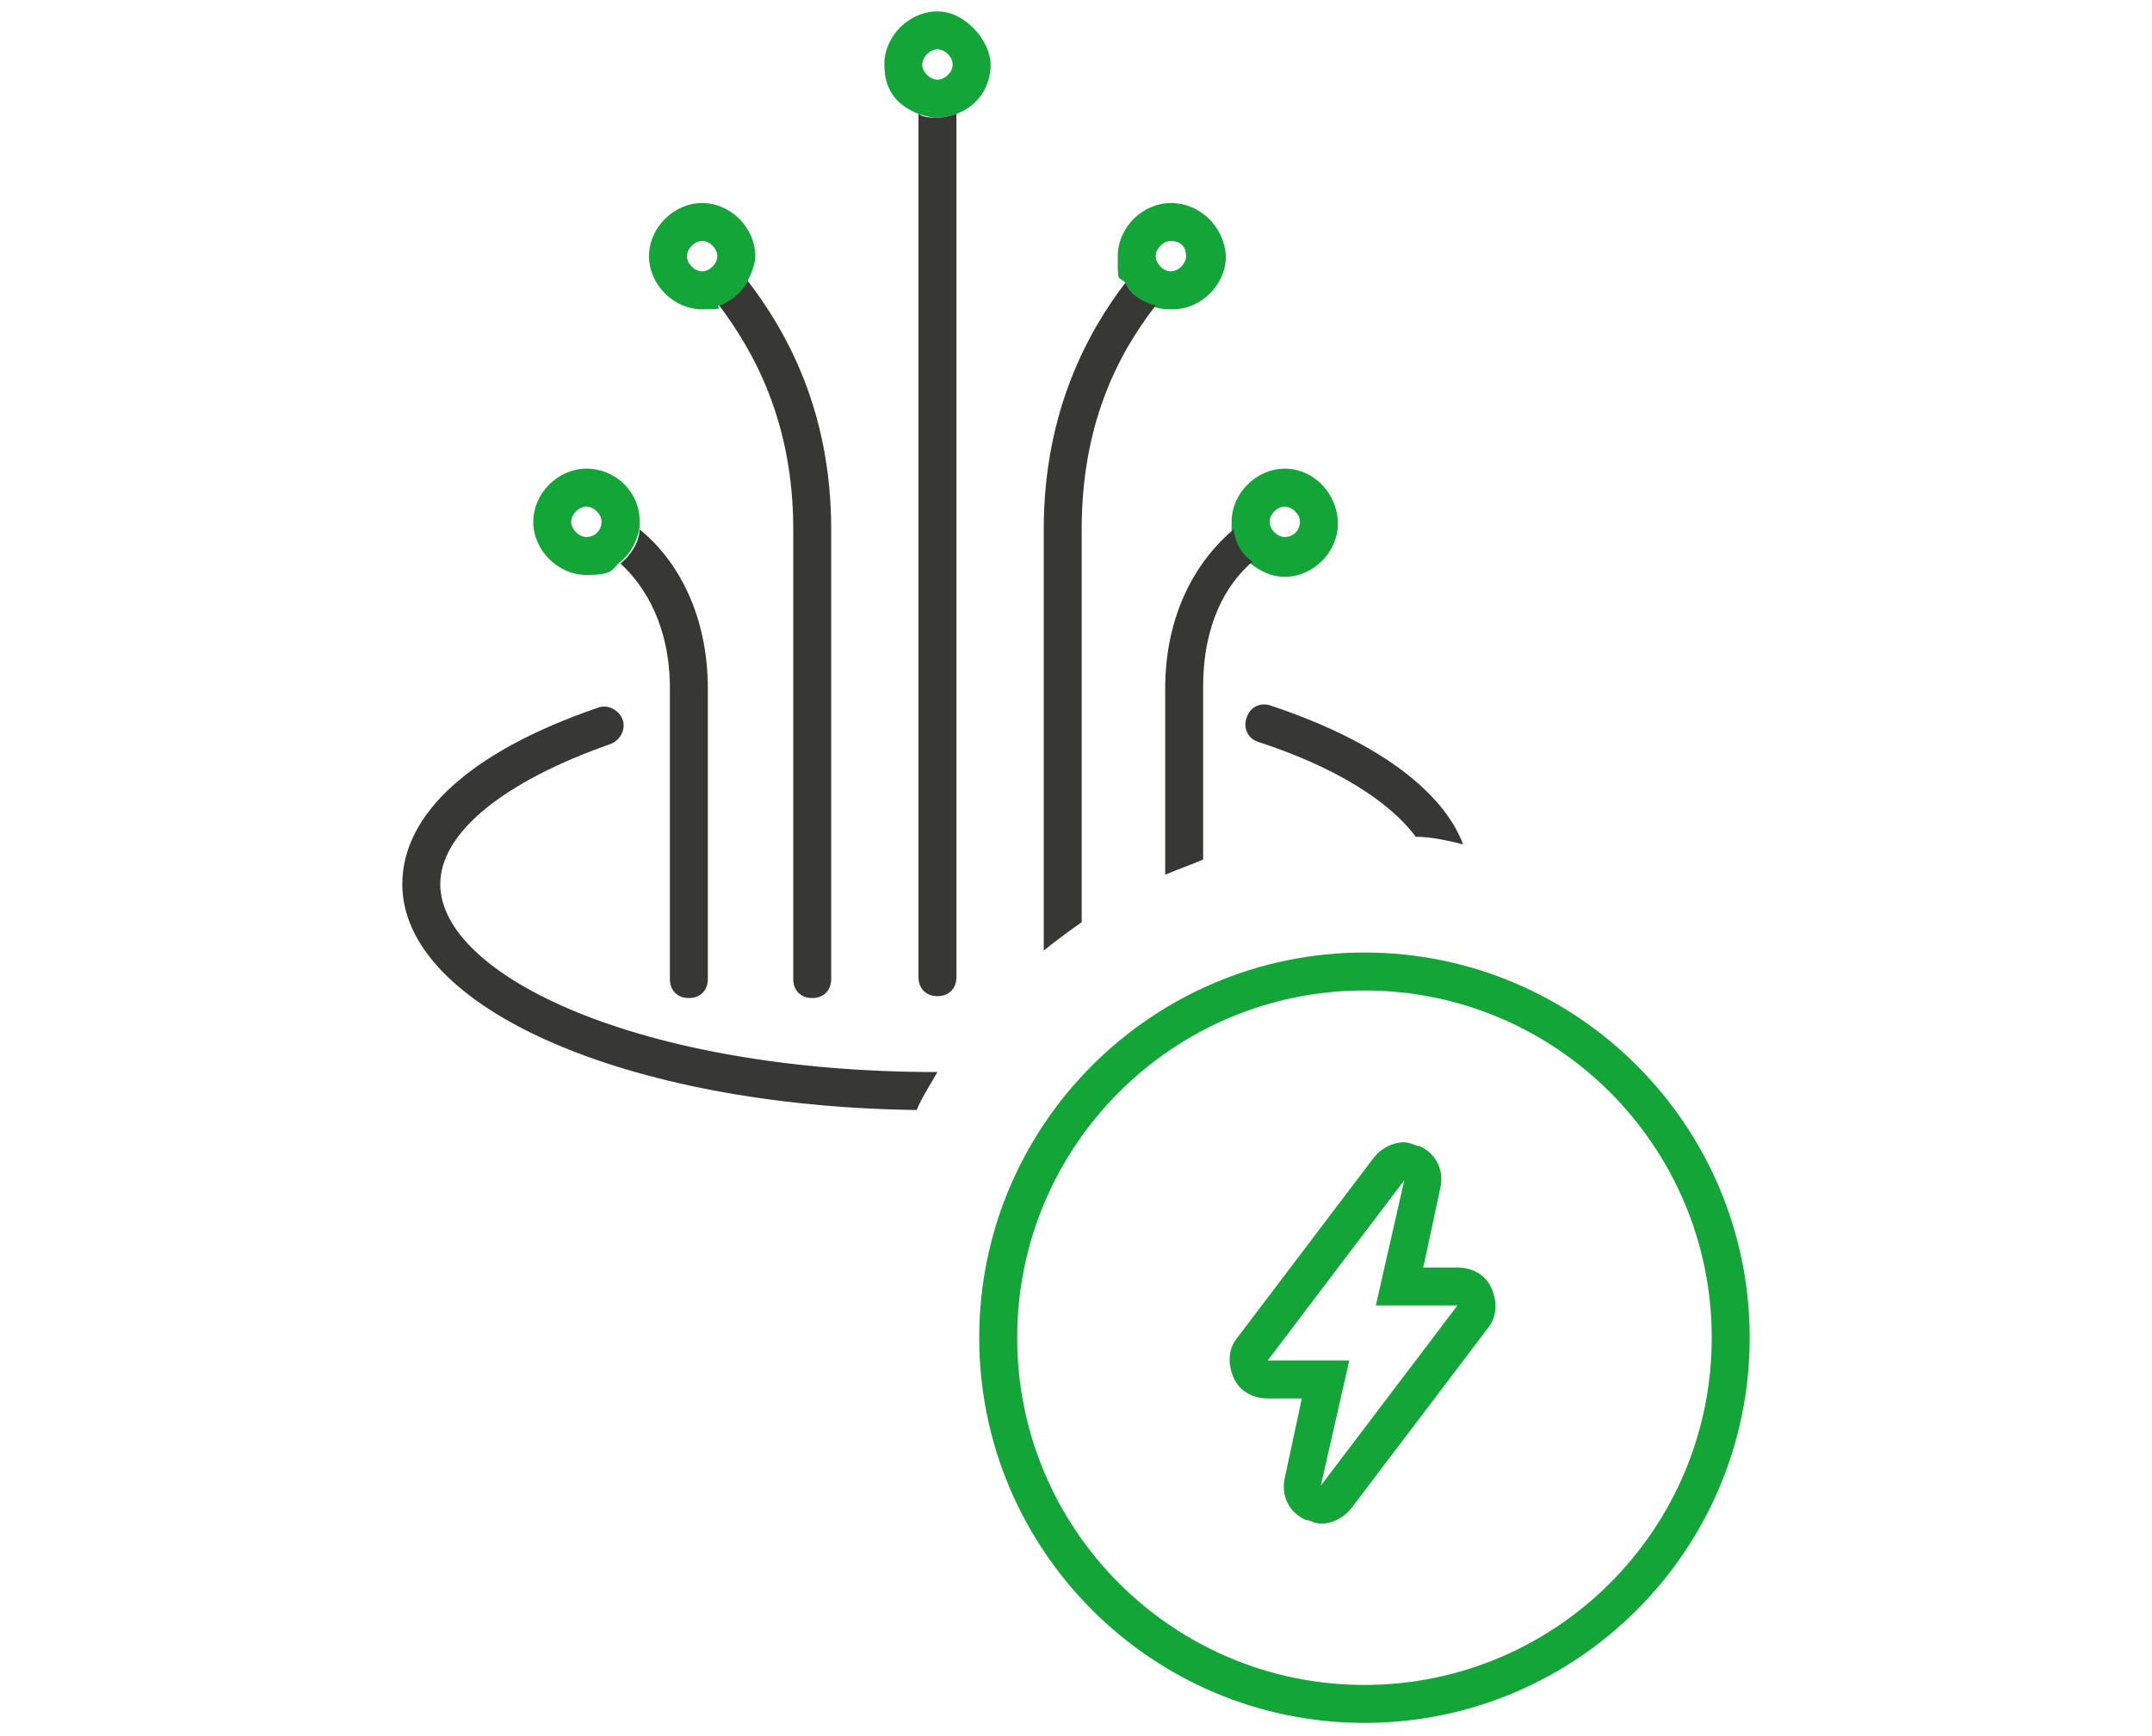 <?xml version="1.0" encoding="UTF-8"?> <svg xmlns="http://www.w3.org/2000/svg" version="1.1" viewBox="0 0 113.4 91.5"><defs><style> .cls-1 { fill: #373735; } .cls-2 { fill: #13a538; } </style></defs><g><g id="Ebene_1"><g><path class="cls-2" d="M49.4.6c-1.5,0-2.8,1.3-2.8,2.8s.8,2.2,1.8,2.6c.3.1.6.2,1,.2s.7-.1,1-.2c1.1-.4,1.8-1.4,1.8-2.6s-1.3-2.8-2.8-2.8ZM49.4,4.2c-.4,0-.8-.4-.8-.8s.4-.8.8-.8.8.4.8.8-.4.8-.8.8Z"></path><path class="cls-2" d="M61.7,10.7c-1.5,0-2.8,1.3-2.8,2.8s0,1,.4,1.4c.3.6.9,1.1,1.6,1.3.3.1.6.1.9.1,1.5,0,2.8-1.3,2.8-2.8-.1-1.6-1.4-2.8-2.9-2.8ZM61.7,14.3c-.4,0-.8-.4-.8-.8s.4-.8.8-.8c.6,0,.8.4.8.8s-.4.8-.8.8Z"></path><path class="cls-2" d="M67.7,24.7c-1.5,0-2.8,1.3-2.8,2.8v.4c0,.7.5,1.4,1,1.8.5.4,1.1.7,1.8.7,1.5,0,2.8-1.3,2.8-2.8s-1.2-2.9-2.8-2.9ZM67.7,28.3c-.4,0-.8-.4-.8-.8s.4-.8.8-.8.8.4.8.8-.3.8-.8.8Z"></path><path class="cls-2" d="M37,10.7c-1.5,0-2.8,1.3-2.8,2.8s1.3,2.8,2.8,2.8.6-.1.9-.2c.7-.2,1.2-.7,1.5-1.3.2-.4.4-.9.4-1.3,0-1.5-1.3-2.8-2.8-2.8ZM37,14.3c-.4,0-.8-.4-.8-.8s.4-.8.8-.8.8.4.8.8-.4.8-.8.8Z"></path><path class="cls-2" d="M30.9,24.7c-1.5,0-2.8,1.3-2.8,2.8s1.3,2.8,2.8,2.8,1.3-.3,1.8-.7.9-1.1,1-1.8v-.4c0-1.4-1.2-2.7-2.8-2.7ZM30.9,28.3c-.4,0-.8-.4-.8-.8s.4-.8.8-.8.8.4.8.8-.3.8-.8.8Z"></path></g><g><path class="cls-1" d="M48.4,6v45.5c0,.6.4,1,1,1s1-.4,1-1V6c-.3.1-.6.2-1,.2s-.7,0-1-.2Z"></path><path class="cls-1" d="M41.8,51.6c0,.6.4,1,1,1s1-.4,1-1v-23.7c0-6.3-2.4-10.5-4.4-13.1-.3.6-.9,1.1-1.5,1.3,1.8,2.4,3.9,6.1,3.9,11.8v23.7Z"></path><path class="cls-1" d="M35.3,51.6c0,.6.4,1,1,1s1-.4,1-1v-15.3c0-3.9-1.6-6.8-3.6-8.4,0,.7-.5,1.4-1,1.8,1.3,1.2,2.6,3.3,2.6,6.6v15.3Z"></path><path class="cls-1" d="M59.3,14.9c-1.9,2.5-4.3,6.7-4.3,13v22.2c.6-.5,1.3-1,2-1.5v-20.7c0-5.4,1.8-9.1,3.9-11.8-.8-.2-1.3-.6-1.6-1.2Z"></path><path class="cls-1" d="M65,27.9c-2,1.7-3.6,4.5-3.6,8.4v9.8c.7-.3,1.3-.5,2-.8v-9.1c0-3.3,1.2-5.4,2.6-6.6-.6-.4-.9-1-1-1.7Z"></path><path class="cls-1" d="M23.2,46.6c0-2.7,3.3-5.4,9-7.4.5-.2.8-.8.6-1.3s-.8-.8-1.3-.6c-6.7,2.3-10.3,5.6-10.3,9.3,0,6.5,11.8,11.7,27.1,11.9.3-.7.7-1.3,1.1-2h0c-15.7,0-26.2-5.1-26.2-9.9Z"></path><path class="cls-1" d="M67,37.2c-.5-.2-1.1,0-1.3.6-.2.5,0,1.1.6,1.3,4,1.3,6.9,3.1,8.3,5,.8,0,1.7.2,2.5.4-1.1-2.9-4.7-5.5-10.1-7.3Z"></path></g><path class="cls-2" d="M71.9,90.8c-11.2,0-20.3-9.1-20.3-20.3s9.1-20.3,20.3-20.3,20.3,9.1,20.3,20.3-9.1,20.3-20.3,20.3ZM71.9,52.2c-10.1,0-18.3,8.2-18.3,18.3s8.2,18.3,18.3,18.3,18.3-8.2,18.3-18.3-8.2-18.3-18.3-18.3Z"></path><path class="cls-2" d="M78.6,67.9c-.3-.7-1-1.1-1.8-1.1h-1.8l.9-4.2c.2-.9-.2-1.8-1.1-2.2-.2,0-.5-.2-.8-.2-.6,0-1.2.3-1.6.8l-7.2,9.5c-.5.6-.5,1.4-.2,2.1s1,1.1,1.8,1.1h1.8l-.9,4.2c-.2.9.2,1.8,1.1,2.2.2,0,.5.2.8.2.6,0,1.2-.3,1.6-.8l7.2-9.5c.5-.6.5-1.4.2-2.1ZM69.6,78.3l1.5-6.6h-4.3l7.2-9.5-1.5,6.6h4.3l-7.2,9.5Z"></path></g></g></svg> 